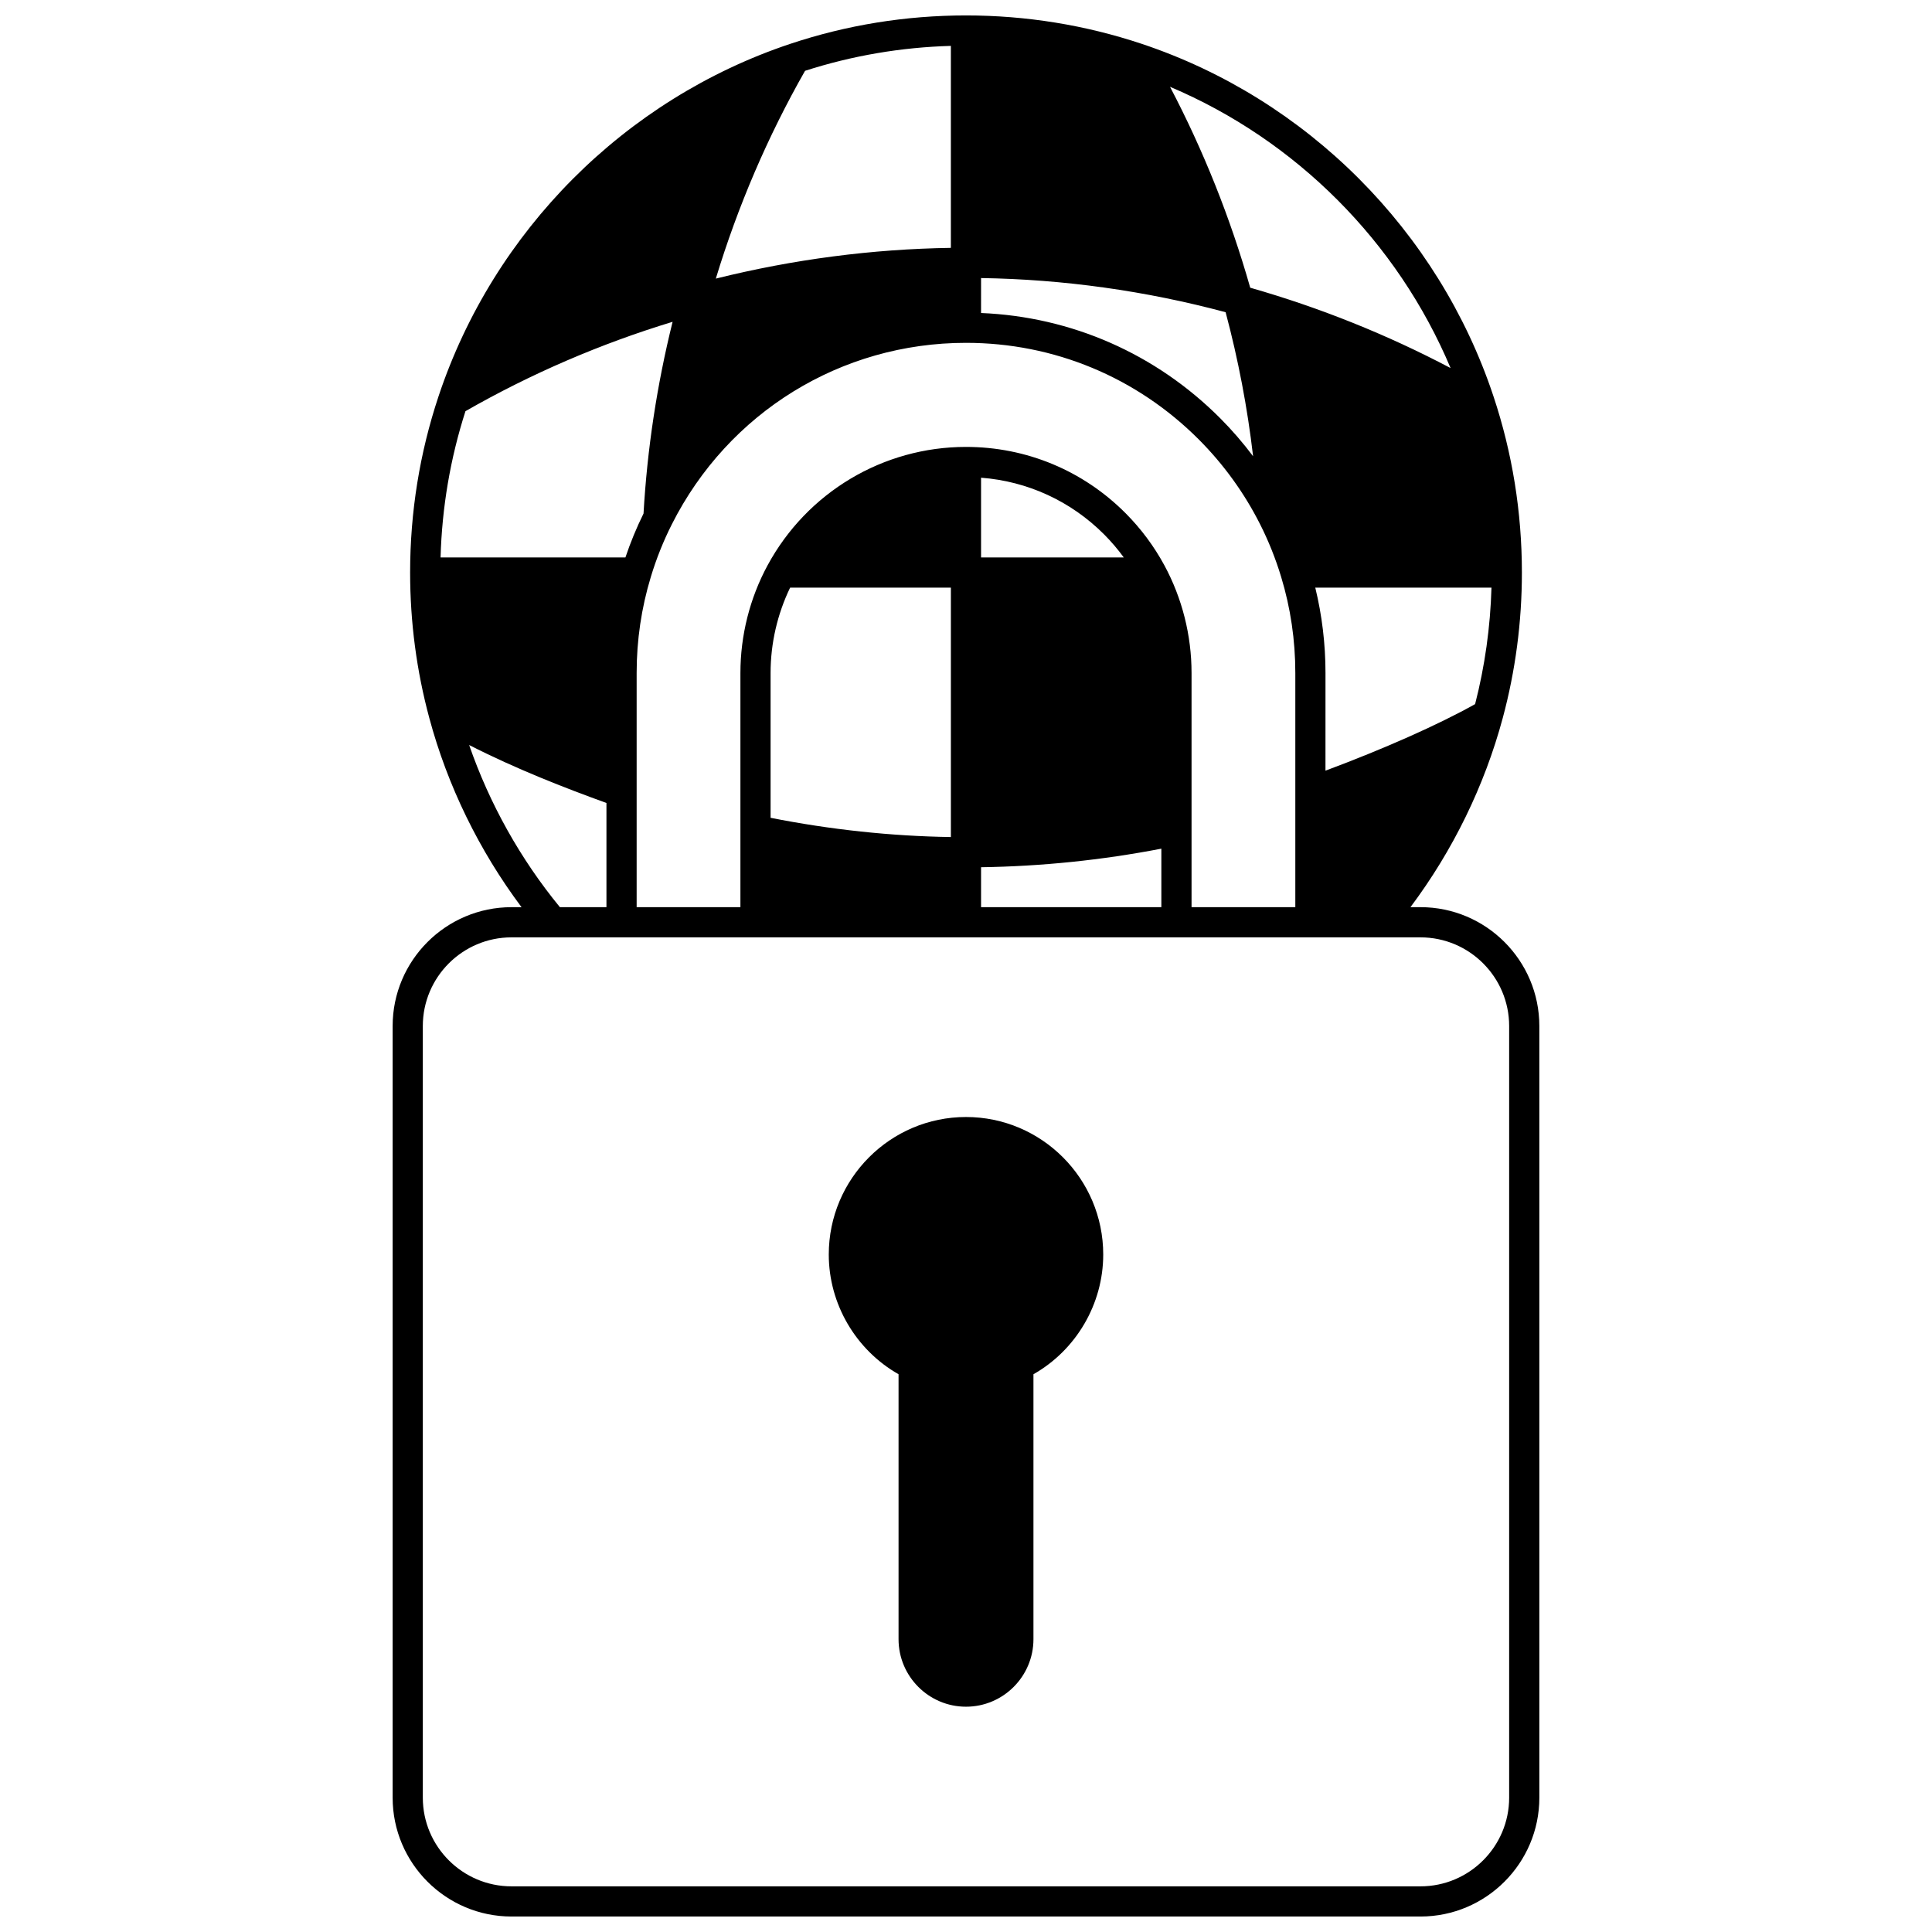 <?xml version="1.0" encoding="UTF-8"?>
<!-- Uploaded to: ICON Repo, www.iconrepo.com, Generator: ICON Repo Mixer Tools -->
<svg width="800px" height="800px" version="1.1" viewBox="144 144 512 512" xmlns="http://www.w3.org/2000/svg">
 <defs>
  <clipPath id="a">
   <path d="m248 148.09h304v503.81h-304z"/>
  </clipPath>
 </defs>
 <g clip-path="url(#a)">
  <path d="m520.44 384.41h-2.656c11.23-14.984 19.629-32.16 24.461-50.133 3.367-12.508 5.074-25.477 5.074-38.547 0-15.988-2.535-31.699-7.531-46.703-14.578-43.863-49.414-78.781-93.184-93.398-14.992-5-30.676-7.539-46.605-7.539-15.941 0-31.625 2.539-46.609 7.543-43.754 14.617-78.586 49.527-93.172 93.387-5 15.004-7.531 30.723-7.531 46.715 0 13.09 1.711 26.062 5.086 38.555 4.828 17.973 13.219 35.145 24.441 50.125l-2.66-0.004c-17.367 0-31.5 14.129-31.5 31.5v204.49c0 17.367 14.133 31.496 31.5 31.496h240.89c17.367 0 31.5-14.129 31.5-31.5l-0.004-204.49c0-17.371-14.129-31.5-31.5-31.5zm-116.45-92.676v-21.137c12.32 0.938 23.781 6.184 32.617 15.031 1.895 1.902 3.633 3.945 5.207 6.106zm-50.602 8h42.605v66.094c-15.895-0.246-31.934-1.961-47.781-5.102v-38.383c0-7.84 1.797-15.602 5.176-22.609zm50.602 74.09c16.02-0.234 32.051-1.883 47.781-4.918v15.504h-47.781zm48.59-79.992c-2.75-5.082-6.219-9.742-10.312-13.848-11.293-11.316-26.309-17.547-42.273-17.547-21.969 0-42.117 12.031-52.59 31.398-4.703 8.699-7.188 18.559-7.188 28.512v62.066l-27.5-0.004v-62.066c0-8.691 1.262-17.254 3.758-25.457 1.449-4.805 3.328-9.5 5.578-13.957 14.961-29.652 44.824-48.074 77.941-48.074 23.312 0 45.23 9.102 61.715 25.625 6.578 6.598 12.039 14.152 16.227 22.449 2.25 4.457 4.129 9.152 5.582 13.965 2.492 8.191 3.754 16.754 3.754 25.445v62.066l-27.5 0.004v-62.066c0-9.949-2.488-19.809-7.191-28.512zm-48.59-76.145c21.836 0.332 43.609 3.375 64.812 9.055 3.348 12.555 5.785 25.328 7.281 38.168-2.664-3.543-5.566-6.914-8.719-10.074-17.047-17.094-39.422-26.902-63.375-27.887zm130.93 112.91c-9.691 5.434-24.094 11.832-39.656 17.637l0.004-25.895c0-7.676-0.918-15.258-2.707-22.613h46.695c-0.297 10.457-1.754 20.816-4.336 30.871zm-138.93-120.91c-20.879 0.309-41.777 3.047-62.289 8.145 5.848-19.258 13.785-37.746 23.645-55.066 12.477-4.016 25.449-6.231 38.645-6.606zm-128.64 43.281c17.301-9.906 35.727-17.855 54.895-23.684-4.148 16.703-6.734 33.758-7.703 50.809-1.852 3.754-3.461 7.652-4.801 11.637h-48.988c0.371-13.246 2.582-26.258 6.598-38.762zm261.07-11.426c-16.836-8.875-34.641-16.02-53.098-21.297-5.266-18.508-12.398-36.363-21.254-53.238 33.395 14.129 60.258 41.062 74.352 74.535zm-260.09 99.898c12.43 6.344 25.465 11.41 36.383 15.359v27.605h-12.34c-10.461-12.746-18.656-27.418-24.043-42.965zm275.61 278.96c0 12.957-10.543 23.5-23.5 23.5h-240.89c-12.957 0-23.5-10.543-23.5-23.5v-204.49c0-12.957 10.543-23.5 23.5-23.5h240.89c12.957 0 23.5 10.543 23.5 23.5z"/>
 </g>
 <path d="m400 440.02c-20.051 0-36.367 16.348-36.367 36.438 0 13.121 7.18 25.309 18.492 31.73v70.211c0 9.867 8.02 17.895 17.875 17.895s17.875-8.027 17.875-17.895v-70.211c11.312-6.422 18.492-18.609 18.492-31.73-0.004-20.09-16.316-36.438-36.367-36.438z"/>
</svg>